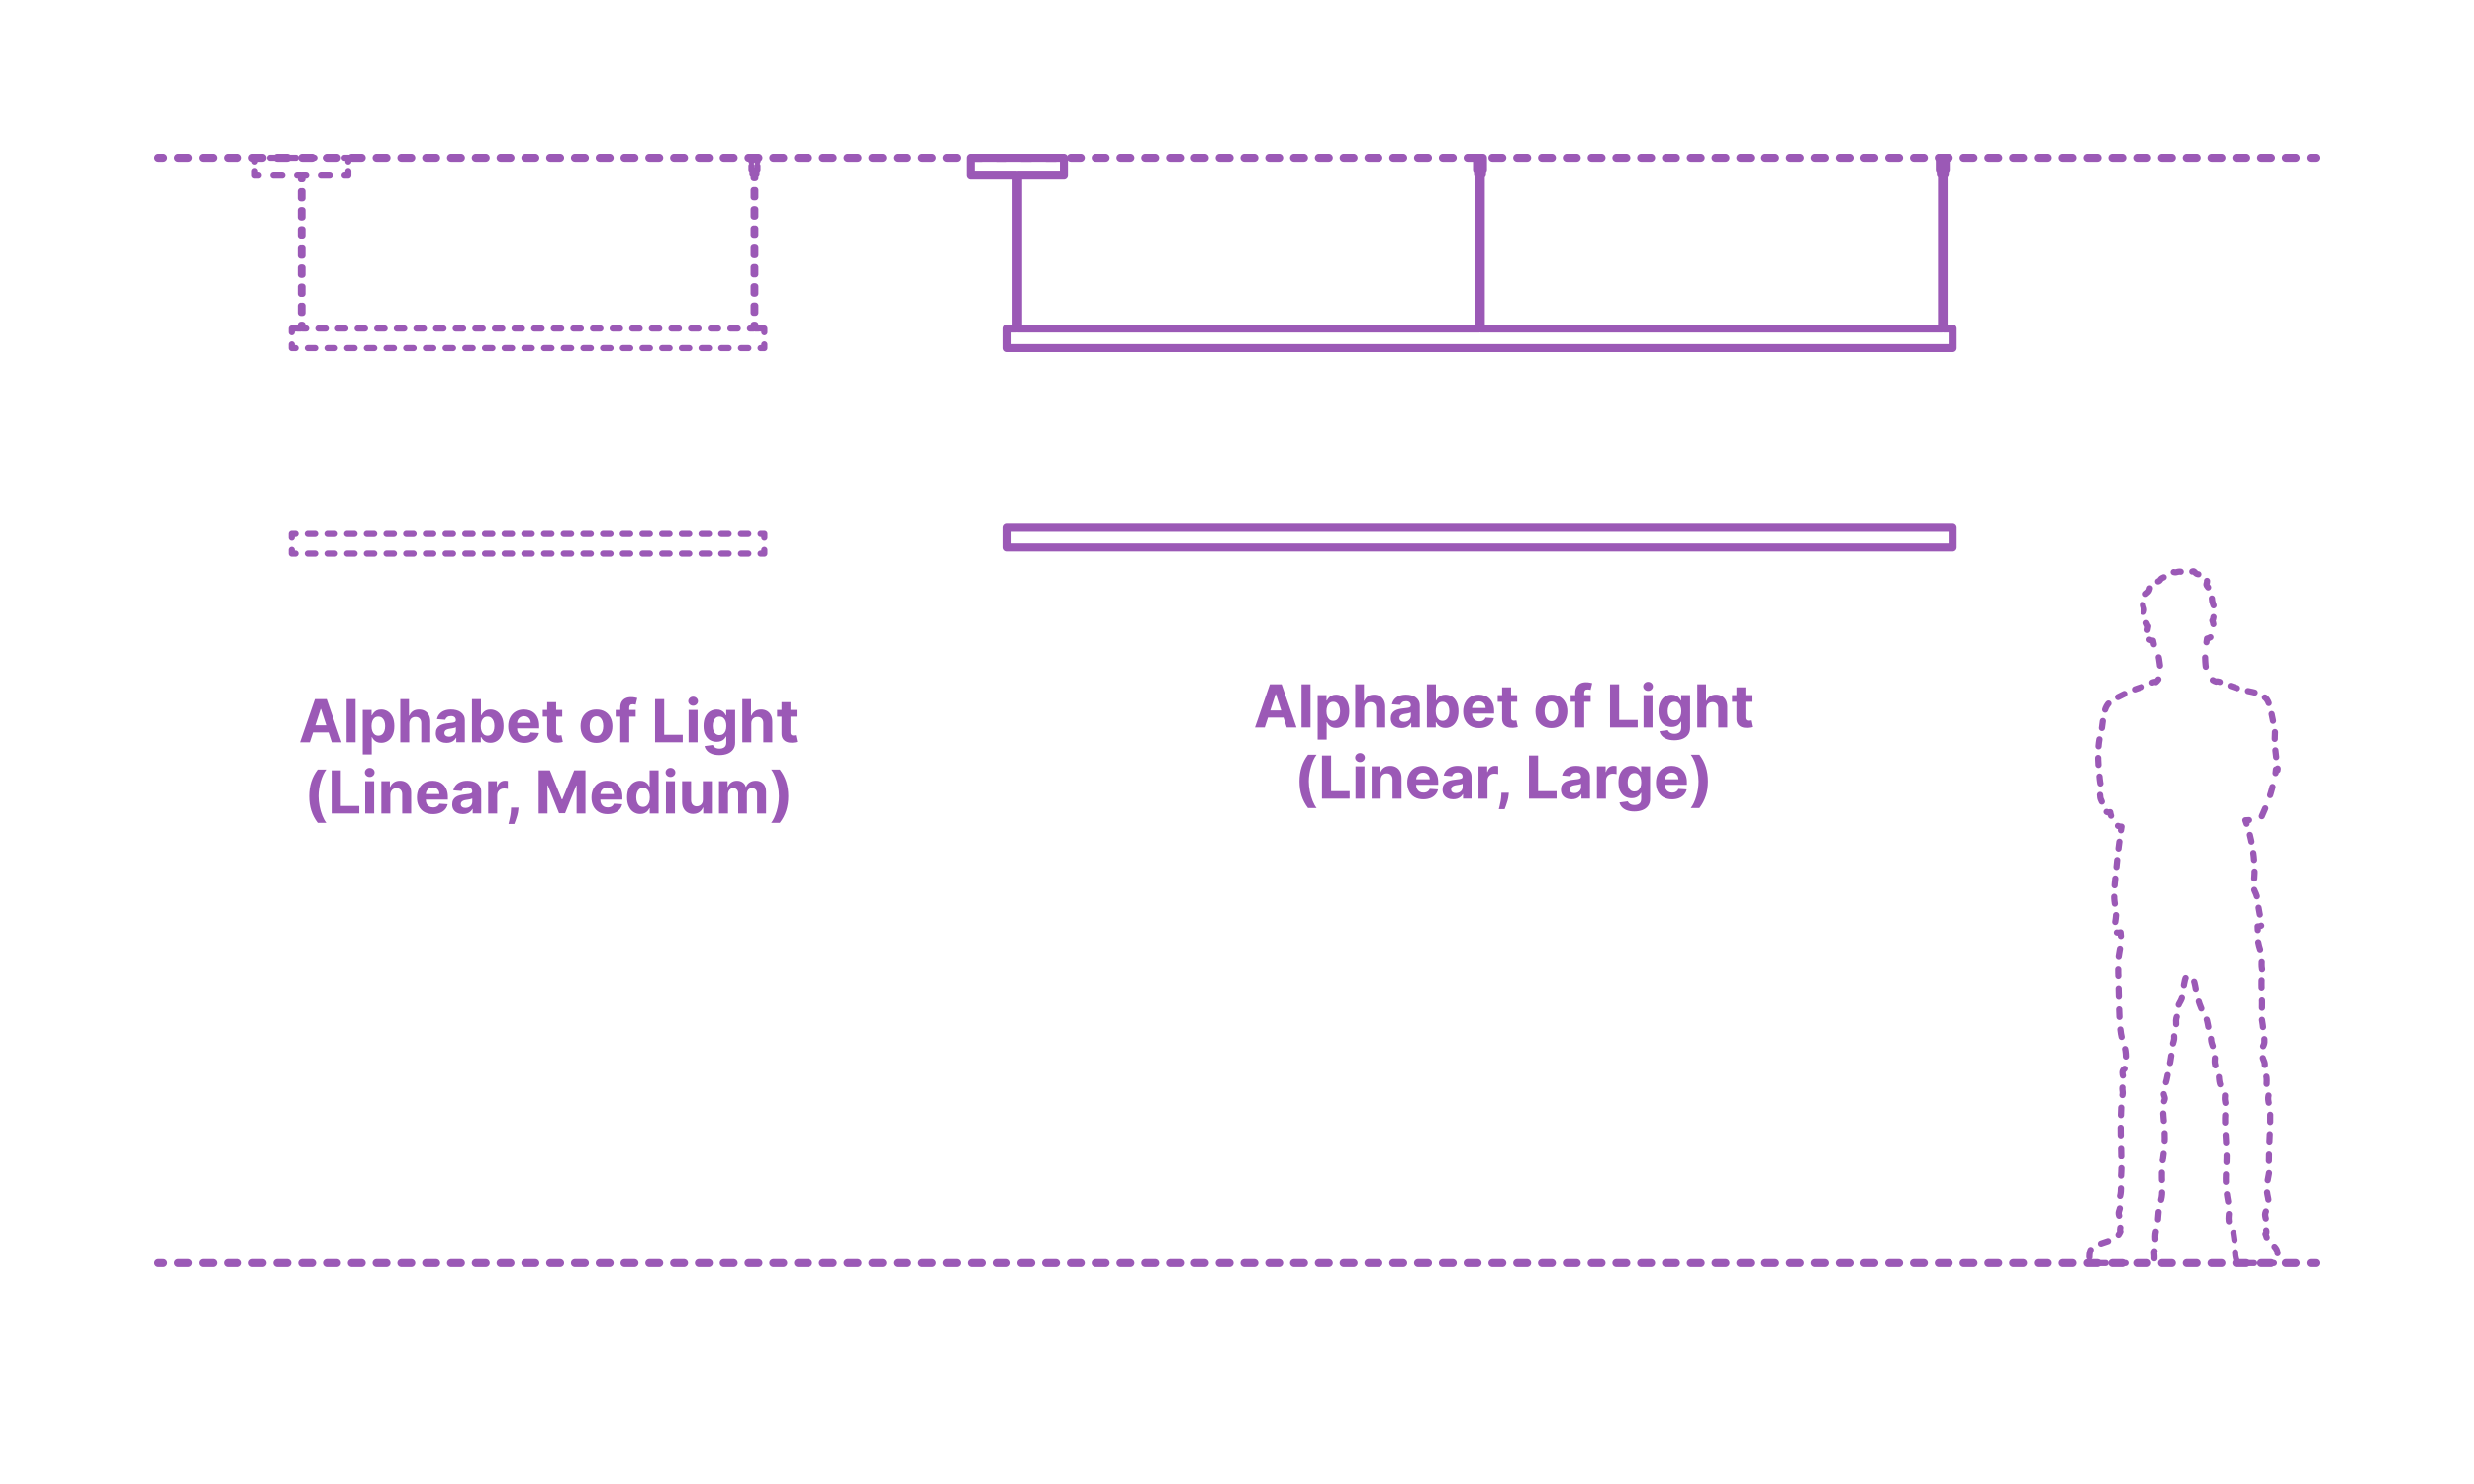 <?xml version="1.0" encoding="UTF-8"?>
<svg xmlns="http://www.w3.org/2000/svg" width="1000" height="600" version="1.1" viewBox="0 0 1000 600">
  <!-- Generator: Adobe Illustrator 29.8.2, SVG Export Plug-In . SVG Version: 2.1.1 Build 3)  -->
  <g id="FILL-BACKGROUND">
    <rect x="0" width="1000" height="600" fill="#fff"/>
  </g>
  <g id="N-TEXT">
    <g id="MTEXT">
      <g>
        <path d="M511.211,294.124h-3.955l6.026-17.455h4.755l6.018,17.455h-3.955l-4.372-13.466h-.136l-4.381,13.466ZM510.964,287.263h9.341v2.881h-9.341v-2.881Z" fill="#9b59b6"/>
        <path d="M529.714,276.669v17.455h-3.631v-17.455h3.631Z" fill="#9b59b6"/>
        <path d="M532.611,299.033v-18h3.579v2.199h.162c.159-.352.391-.711.694-1.078.305-.366.702-.673,1.193-.92s1.104-.371,1.837-.371c.954,0,1.835.249,2.642.746.808.497,1.452,1.244,1.936,2.242.482.997.724,2.246.724,3.746,0,1.46-.234,2.692-.703,3.694-.469,1.003-1.104,1.762-1.909,2.276-.804.514-1.703.771-2.697.771-.704,0-1.303-.116-1.794-.349s-.894-.527-1.206-.882c-.312-.355-.551-.714-.716-1.078h-.11v7.006h-3.631ZM536.165,287.578c0,.778.108,1.458.324,2.037.216.579.528,1.03.938,1.351.409.321.906.481,1.491.481.591,0,1.091-.163,1.5-.49s.721-.781.934-1.364.319-1.254.319-2.016c0-.756-.105-1.42-.315-1.994-.21-.574-.52-1.023-.929-1.347-.409-.324-.912-.486-1.509-.486-.591,0-1.09.156-1.496.469s-.717.756-.933,1.33-.324,1.25-.324,2.028Z" fill="#9b59b6"/>
        <path d="M551.421,286.555v7.568h-3.631v-17.455h3.528v6.673h.153c.296-.772.772-1.379,1.432-1.82.659-.44,1.486-.66,2.48-.66.909,0,1.703.197,2.382.592s1.207.96,1.585,1.696.564,1.615.559,2.638v8.335h-3.631v-7.688c.006-.807-.197-1.435-.609-1.883-.412-.449-.987-.673-1.726-.673-.494,0-.931.105-1.309.315-.378.21-.673.516-.886.917-.213.4-.323.882-.328,1.444Z" fill="#9b59b6"/>
        <path d="M566.505,294.371c-.835,0-1.579-.146-2.232-.439s-1.169-.727-1.547-1.304-.566-1.297-.566-2.161c0-.727.133-1.338.4-1.833.267-.494.631-.892,1.091-1.193s.984-.529,1.572-.682,1.206-.261,1.854-.324c.762-.08,1.375-.155,1.841-.226.466-.071.804-.177,1.015-.319.21-.142.315-.352.315-.631v-.051c0-.54-.169-.958-.508-1.253-.338-.295-.816-.443-1.436-.443-.653,0-1.174.144-1.56.431-.387.287-.643.646-.768,1.078l-3.357-.273c.17-.795.506-1.484,1.006-2.067.5-.582,1.146-1.031,1.938-1.347.793-.315,1.712-.473,2.757-.473.728,0,1.425.085,2.093.255.667.17,1.262.435,1.781.793s.931.817,1.231,1.376.452,1.229.452,2.007v8.83h-3.443v-1.815h-.103c-.21.409-.491.769-.844,1.078-.353.31-.775.551-1.27.725-.495.173-1.065.26-1.714.26ZM567.545,291.865c.534,0,1.006-.107,1.415-.32s.729-.501.963-.865c.233-.363.35-.775.35-1.236v-1.389c-.114.074-.269.141-.465.201-.195.06-.416.113-.66.162s-.489.091-.733.128-.466.07-.664.098c-.427.062-.799.162-1.117.298-.318.136-.565.319-.741.549-.176.23-.264.516-.264.857,0,.494.18.871.541,1.129.36.259.819.388,1.376.388Z" fill="#9b59b6"/>
        <path d="M576.767,294.124v-17.455h3.631v6.562h.11c.159-.352.391-.711.694-1.078.304-.366.702-.673,1.193-.92s1.104-.371,1.837-.371c.954,0,1.835.249,2.642.746s1.452,1.244,1.935,2.242c.483.997.725,2.246.725,3.746,0,1.46-.234,2.692-.703,3.694-.469,1.003-1.105,1.762-1.909,2.276s-1.703.771-2.697.771c-.704,0-1.303-.116-1.794-.349s-.894-.527-1.206-.882c-.312-.355-.551-.714-.716-1.078h-.162v2.097h-3.579ZM580.32,287.578c0,.778.107,1.458.324,2.037.216.579.528,1.03.938,1.351.409.321.906.481,1.491.481.591,0,1.091-.163,1.5-.49s.72-.781.934-1.364c.213-.583.319-1.254.319-2.016,0-.756-.105-1.42-.315-1.994-.21-.574-.52-1.023-.929-1.347-.409-.324-.912-.486-1.509-.486-.591,0-1.09.156-1.496.469s-.717.756-.933,1.33c-.217.574-.324,1.25-.324,2.028Z" fill="#9b59b6"/>
        <path d="M597.911,294.379c-1.347,0-2.504-.274-3.473-.823s-1.715-1.327-2.237-2.335c-.523-1.009-.784-2.203-.784-3.584,0-1.347.261-2.528.784-3.545.522-1.017,1.26-1.81,2.211-2.378.952-.568,2.07-.852,3.354-.852.863,0,1.669.138,2.416.413.747.276,1.4.689,1.96,1.24s.996,1.243,1.309,2.075c.312.833.469,1.806.469,2.919v.997h-11.055v-2.25h7.637c0-.522-.113-.985-.341-1.389-.228-.403-.541-.72-.941-.95-.401-.23-.865-.345-1.394-.345-.552,0-1.039.126-1.462.379-.424.253-.754.591-.993,1.014-.238.423-.36.894-.366,1.411v2.139c0,.647.121,1.208.362,1.679.241.472.584.835,1.027,1.091.442.255.968.383,1.576.383.403,0,.772-.057,1.108-.17.335-.114.622-.284.86-.511.238-.228.421-.506.546-.835l3.357.222c-.17.807-.519,1.51-1.044,2.109s-1.201,1.065-2.028,1.398c-.827.332-1.78.499-2.859.499Z" fill="#9b59b6"/>
        <path d="M613.252,281.033v2.727h-7.884v-2.727h7.884ZM607.158,277.896h3.631v12.204c0,.335.051.596.153.78s.246.314.431.388.398.111.644.111c.17,0,.341-.016.511-.047.171-.031.302-.056.393-.073l.57,2.702c-.182.057-.438.124-.767.201-.33.077-.73.124-1.202.141-.875.034-1.641-.083-2.297-.35s-1.166-.682-1.529-1.244c-.364-.562-.543-1.273-.537-2.131v-12.682Z" fill="#9b59b6"/>
        <path d="M627.093,294.379c-1.324,0-2.467-.283-3.431-.848-.963-.565-1.706-1.355-2.229-2.369-.522-1.015-.784-2.192-.784-3.533,0-1.353.262-2.536.784-3.55s1.266-1.804,2.229-2.37c.964-.565,2.106-.848,3.431-.848s2.468.283,3.431.848c.963.565,1.706,1.355,2.229,2.37s.784,2.197.784,3.55c0,1.341-.262,2.518-.784,3.533-.522,1.014-1.266,1.804-2.229,2.369s-2.106.848-3.431.848ZM627.11,291.567c.602,0,1.104-.172,1.508-.516s.709-.814.916-1.411c.208-.597.312-1.275.312-2.037s-.104-1.44-.312-2.037c-.207-.597-.513-1.068-.916-1.415-.403-.346-.906-.52-1.508-.52-.608,0-1.118.174-1.53.52-.412.347-.722.818-.929,1.415-.208.596-.312,1.275-.312,2.037s.104,1.44.312,2.037c.207.597.517,1.067.929,1.411s.922.516,1.53.516Z" fill="#9b59b6"/>
        <path d="M642.945,281.033v2.727h-8.08v-2.727h8.08ZM636.715,294.124v-14.037c0-.949.186-1.735.559-2.361.372-.625.882-1.093,1.529-1.406.647-.312,1.384-.469,2.208-.469.557,0,1.066.043,1.529.128.463.085.809.162,1.035.23l-.647,2.727c-.142-.045-.316-.088-.524-.128-.207-.04-.419-.06-.635-.06-.534,0-.906.124-1.116.371s-.315.592-.315,1.036v13.969h-3.622Z" fill="#9b59b6"/>
        <path d="M650.794,294.124v-17.455h3.69v14.412h7.483v3.042h-11.174Z" fill="#9b59b6"/>
        <path d="M666.178,279.345c-.54,0-1.003-.179-1.39-.537s-.579-.79-.579-1.295.192-.939.579-1.3.847-.541,1.381-.541c.546,0,1.01.179,1.394.537.384.358.575.79.575,1.295s-.191.939-.575,1.299c-.384.361-.846.542-1.385.542ZM664.345,294.124v-13.091h3.631v13.091h-3.631Z" fill="#9b59b6"/>
        <path d="M676.771,299.305c-1.176,0-2.184-.161-3.021-.481s-1.504-.757-1.998-1.308c-.494-.551-.815-1.17-.963-1.858l3.357-.452c.103.261.265.505.486.733.222.227.516.41.882.55.366.139.813.208,1.342.208.79,0,1.442-.191,1.956-.575.515-.383.771-1.024.771-1.922v-2.395h-.153c-.159.364-.397.708-.716,1.031-.318.324-.728.588-1.228.793s-1.097.307-1.789.307c-.983,0-1.877-.229-2.681-.686-.805-.458-1.443-1.159-1.918-2.105-.475-.946-.712-2.144-.712-3.592,0-1.483.242-2.722.725-3.716.483-.994,1.127-1.738,1.931-2.233.804-.494,1.686-.741,2.646-.741.732,0,1.347.124,1.841.371s.894.554,1.197.92c.304.367.538.726.703,1.078h.137v-2.199h3.604v13.219c0,1.113-.272,2.045-.817,2.795-.546.75-1.3,1.314-2.264,1.692-.963.377-2.069.566-3.319.566ZM676.848,291.209c.585,0,1.081-.146,1.487-.439.406-.293.719-.713.938-1.262.219-.548.328-1.206.328-1.973s-.108-1.433-.324-1.999-.528-1.004-.938-1.317-.906-.469-1.491-.469c-.597,0-1.1.161-1.509.481-.409.321-.719.766-.929,1.334-.211.568-.315,1.224-.315,1.969,0,.755.106,1.408.319,1.956.213.549.522.972.929,1.27s.908.448,1.505.448Z" fill="#9b59b6"/>
        <path d="M689.7,286.555v7.568h-3.631v-17.455h3.528v6.673h.153c.296-.772.772-1.379,1.432-1.82.659-.44,1.486-.66,2.48-.66.909,0,1.703.197,2.382.592s1.207.96,1.585,1.696.564,1.615.559,2.638v8.335h-3.631v-7.688c.006-.807-.197-1.435-.609-1.883-.412-.449-.987-.673-1.726-.673-.494,0-.931.105-1.309.315-.378.21-.673.516-.886.917-.213.4-.323.882-.328,1.444Z" fill="#9b59b6"/>
        <path d="M708.015,281.033v2.727h-7.884v-2.727h7.884ZM701.921,277.896h3.631v12.204c0,.335.051.596.153.78s.246.314.431.388.398.111.644.111c.17,0,.341-.016.511-.047.171-.031.302-.056.393-.073l.57,2.702c-.182.057-.438.124-.767.201-.33.077-.73.124-1.202.141-.875.034-1.641-.083-2.297-.35s-1.166-.682-1.529-1.244c-.364-.562-.543-1.273-.537-2.131v-12.682Z" fill="#9b59b6"/>
        <path d="M525.265,315.926c0-2.114.282-4.06.848-5.838.565-1.778,1.431-3.426,2.596-4.943h3.469c-.443.562-.855,1.249-1.236,2.058s-.713,1.698-.997,2.664-.506,1.964-.665,2.996-.238,2.053-.238,3.064c0,1.347.138,2.706.413,4.078s.65,2.646,1.125,3.822,1.007,2.139,1.599,2.889h-3.469c-1.165-1.517-2.03-3.165-2.596-4.943s-.848-3.728-.848-5.847Z" fill="#9b59b6"/>
        <path d="M534.35,322.923v-17.455h3.69v14.412h7.482v3.042h-11.173Z" fill="#9b59b6"/>
        <path d="M549.732,308.145c-.54,0-1.003-.179-1.389-.537-.387-.358-.58-.79-.58-1.295s.193-.939.58-1.3c.386-.361.847-.541,1.381-.541.545,0,1.01.179,1.393.537.384.358.576.79.576,1.295s-.192.939-.576,1.299c-.383.361-.845.542-1.385.542ZM547.9,322.923v-13.091h3.631v13.091h-3.631Z" fill="#9b59b6"/>
        <path d="M558.06,315.355v7.568h-3.631v-13.091h3.46v2.31h.153c.29-.761.775-1.365,1.458-1.811.682-.446,1.508-.669,2.479-.669.909,0,1.702.199,2.378.597.676.397,1.202.964,1.577,1.7s.562,1.612.562,2.629v8.335h-3.631v-7.688c.006-.801-.199-1.428-.613-1.879-.415-.452-.986-.677-1.714-.677-.488,0-.919.105-1.291.315-.372.21-.662.516-.869.917-.207.4-.314.882-.319,1.444Z" fill="#9b59b6"/>
        <path d="M575.317,323.179c-1.347,0-2.504-.274-3.473-.823s-1.715-1.327-2.237-2.335c-.523-1.009-.784-2.203-.784-3.584,0-1.347.261-2.528.784-3.545.522-1.017,1.26-1.81,2.211-2.378.952-.568,2.07-.852,3.354-.852.863,0,1.669.138,2.416.413.747.276,1.4.689,1.96,1.24s.996,1.243,1.309,2.075c.312.833.469,1.806.469,2.919v.997h-11.055v-2.25h7.637c0-.522-.113-.985-.341-1.389-.228-.403-.541-.72-.941-.95-.401-.23-.865-.345-1.394-.345-.552,0-1.039.126-1.462.379-.424.253-.754.591-.993,1.014-.238.423-.36.894-.366,1.411v2.139c0,.647.121,1.208.362,1.679.241.472.584.835,1.027,1.091.442.255.968.383,1.576.383.403,0,.772-.057,1.108-.17.335-.114.622-.284.86-.511.238-.228.421-.506.546-.835l3.357.222c-.17.807-.519,1.51-1.044,2.109s-1.201,1.065-2.028,1.398c-.827.332-1.78.499-2.859.499Z" fill="#9b59b6"/>
        <path d="M587.428,323.17c-.835,0-1.579-.146-2.232-.439s-1.169-.727-1.547-1.304-.566-1.297-.566-2.161c0-.727.133-1.338.4-1.833.267-.494.631-.892,1.091-1.193s.984-.529,1.572-.682,1.206-.261,1.854-.324c.762-.08,1.375-.155,1.841-.226.466-.071.804-.177,1.015-.319.21-.142.315-.352.315-.631v-.051c0-.54-.169-.958-.508-1.253-.338-.295-.816-.443-1.436-.443-.653,0-1.174.144-1.56.431-.387.287-.643.646-.768,1.078l-3.357-.273c.17-.795.506-1.484,1.006-2.067.5-.582,1.146-1.031,1.938-1.347.793-.315,1.712-.473,2.757-.473.728,0,1.425.085,2.093.255.667.17,1.262.435,1.781.793s.931.817,1.231,1.376.452,1.229.452,2.007v8.83h-3.443v-1.815h-.103c-.21.409-.491.769-.844,1.078-.353.31-.775.551-1.27.725-.495.173-1.065.26-1.714.26ZM588.468,320.665c.534,0,1.006-.107,1.415-.32s.729-.501.963-.865c.233-.363.35-.775.35-1.236v-1.389c-.114.074-.269.141-.465.201-.195.06-.416.113-.66.162s-.489.091-.733.128-.466.07-.664.098c-.427.062-.799.162-1.117.298-.318.136-.565.319-.741.549-.176.23-.264.516-.264.857,0,.494.18.871.541,1.129.36.259.819.388,1.376.388Z" fill="#9b59b6"/>
        <path d="M597.621,322.923v-13.091h3.52v2.284h.137c.238-.812.639-1.428,1.201-1.845.562-.418,1.211-.626,1.943-.626.182,0,.378.011.588.034.211.022.396.054.555.094v3.221c-.171-.051-.406-.096-.708-.136-.301-.04-.576-.06-.826-.06-.534,0-1.01.115-1.428.345s-.747.55-.988.959c-.242.409-.362.88-.362,1.415v7.406h-3.631Z" fill="#9b59b6"/>
        <path d="M609.877,320.537l-.094.938c-.074.75-.215,1.499-.422,2.246-.208.747-.424,1.425-.648,2.033s-.404,1.085-.541,1.432h-2.353c.086-.335.202-.802.35-1.402s.287-1.271.418-2.016c.131-.745.213-1.503.247-2.275l.043-.955h3Z" fill="#9b59b6"/>
        <path d="M618.016,322.923v-17.455h3.69v14.412h7.482v3.042h-11.173Z" fill="#9b59b6"/>
        <path d="M635.299,323.17c-.835,0-1.579-.146-2.232-.439s-1.169-.727-1.547-1.304-.566-1.297-.566-2.161c0-.727.133-1.338.4-1.833.267-.494.631-.892,1.091-1.193s.984-.529,1.572-.682,1.206-.261,1.854-.324c.762-.08,1.375-.155,1.841-.226.466-.071.804-.177,1.015-.319.21-.142.315-.352.315-.631v-.051c0-.54-.169-.958-.508-1.253-.338-.295-.816-.443-1.436-.443-.653,0-1.174.144-1.56.431-.387.287-.643.646-.768,1.078l-3.357-.273c.17-.795.506-1.484,1.006-2.067.5-.582,1.146-1.031,1.938-1.347.793-.315,1.712-.473,2.757-.473.728,0,1.425.085,2.093.255.667.17,1.262.435,1.781.793s.931.817,1.231,1.376.452,1.229.452,2.007v8.83h-3.443v-1.815h-.103c-.21.409-.491.769-.844,1.078-.353.31-.775.551-1.27.725-.495.173-1.065.26-1.714.26ZM636.339,320.665c.534,0,1.006-.107,1.415-.32s.729-.501.963-.865c.233-.363.35-.775.35-1.236v-1.389c-.114.074-.269.141-.465.201-.195.06-.416.113-.66.162s-.489.091-.733.128-.466.07-.664.098c-.427.062-.799.162-1.117.298-.318.136-.565.319-.741.549-.176.23-.264.516-.264.857,0,.494.18.871.541,1.129.36.259.819.388,1.376.388Z" fill="#9b59b6"/>
        <path d="M645.492,322.923v-13.091h3.52v2.284h.137c.238-.812.639-1.428,1.201-1.845.562-.418,1.211-.626,1.943-.626.182,0,.378.011.588.034.211.022.396.054.555.094v3.221c-.171-.051-.406-.096-.708-.136-.301-.04-.576-.06-.826-.06-.534,0-1.01.115-1.428.345s-.747.55-.988.959c-.242.409-.362.88-.362,1.415v7.406h-3.631Z" fill="#9b59b6"/>
        <path d="M660.586,328.105c-1.176,0-2.184-.161-3.021-.481s-1.504-.757-1.998-1.308c-.494-.551-.815-1.17-.963-1.858l3.357-.452c.103.261.265.505.486.733.222.227.516.41.882.55.366.139.813.208,1.342.208.79,0,1.442-.191,1.956-.575.515-.383.771-1.024.771-1.922v-2.395h-.153c-.159.364-.397.708-.716,1.031-.318.324-.728.588-1.228.793s-1.097.307-1.789.307c-.983,0-1.877-.229-2.681-.686-.805-.458-1.443-1.159-1.918-2.105-.475-.946-.712-2.144-.712-3.592,0-1.483.242-2.722.725-3.716.483-.994,1.127-1.738,1.931-2.233.804-.494,1.686-.741,2.646-.741.732,0,1.347.124,1.841.371s.894.554,1.197.92c.304.367.538.726.703,1.078h.137v-2.199h3.604v13.219c0,1.113-.272,2.045-.817,2.795-.546.75-1.3,1.314-2.264,1.692-.963.377-2.069.566-3.319.566ZM660.663,320.009c.585,0,1.081-.146,1.487-.439.406-.293.719-.713.938-1.262.219-.548.328-1.206.328-1.973s-.108-1.433-.324-1.999-.528-1.004-.938-1.317-.906-.469-1.491-.469c-.597,0-1.1.161-1.509.481-.409.321-.719.766-.929,1.334-.211.568-.315,1.224-.315,1.969,0,.755.106,1.408.319,1.956.213.549.522.972.929,1.27s.908.448,1.505.448Z" fill="#9b59b6"/>
        <path d="M675.85,323.179c-1.346,0-2.504-.274-3.473-.823s-1.715-1.327-2.237-2.335c-.522-1.009-.784-2.203-.784-3.584,0-1.347.262-2.528.784-3.545s1.26-1.81,2.212-2.378c.951-.568,2.069-.852,3.354-.852.863,0,1.669.138,2.416.413.747.276,1.4.689,1.961,1.24.56.551.995,1.243,1.308,2.075.312.833.469,1.806.469,2.919v.997h-11.054v-2.25h7.637c0-.522-.114-.985-.342-1.389-.227-.403-.541-.72-.941-.95s-.865-.345-1.394-.345c-.551,0-1.038.126-1.462.379-.423.253-.754.591-.992,1.014-.239.423-.361.894-.367,1.411v2.139c0,.647.121,1.208.362,1.679.242.472.584.835,1.027,1.091.443.255.969.383,1.577.383.403,0,.772-.057,1.107-.17s.622-.284.861-.511c.238-.228.42-.506.545-.835l3.358.222c-.171.807-.519,1.51-1.044,2.109-.526.6-1.202,1.065-2.029,1.398-.826.332-1.779.499-2.859.499Z" fill="#9b59b6"/>
        <path d="M690.348,315.926c0,2.119-.283,4.068-.849,5.847s-1.431,3.426-2.595,4.943h-3.469c.443-.562.854-1.25,1.235-2.062s.713-1.7.997-2.663c.284-.963.506-1.962.665-2.996.159-1.034.238-2.057.238-3.068,0-1.347-.138-2.706-.413-4.078s-.65-2.645-1.125-3.818-1.007-2.135-1.598-2.885h3.469c1.164,1.517,2.029,3.165,2.595,4.943.565,1.779.849,3.725.849,5.838Z" fill="#9b59b6"/>
      </g>
    </g>
    <g id="MTEXT1" data-name="MTEXT">
      <g>
        <path d="M125.211,300.124h-3.955l6.026-17.455h4.755l6.018,17.455h-3.955l-4.372-13.466h-.136l-4.381,13.466ZM124.964,293.263h9.341v2.881h-9.341v-2.881Z" fill="#9b59b6"/>
        <path d="M143.714,282.669v17.455h-3.631v-17.455h3.631Z" fill="#9b59b6"/>
        <path d="M146.611,305.033v-18h3.579v2.199h.162c.159-.352.391-.711.694-1.078.305-.366.702-.673,1.193-.92s1.104-.371,1.837-.371c.954,0,1.835.249,2.642.746.808.497,1.452,1.244,1.936,2.242.482.997.724,2.246.724,3.746,0,1.46-.234,2.692-.703,3.694-.469,1.003-1.104,1.762-1.909,2.276-.804.514-1.703.771-2.697.771-.704,0-1.303-.116-1.794-.349s-.894-.527-1.206-.882c-.312-.355-.551-.714-.716-1.078h-.11v7.006h-3.631ZM150.165,293.578c0,.778.108,1.458.324,2.037.216.579.528,1.03.938,1.351.409.321.906.481,1.491.481.591,0,1.091-.163,1.5-.49s.721-.781.934-1.364.319-1.254.319-2.016c0-.756-.105-1.42-.315-1.994-.21-.574-.52-1.023-.929-1.347-.409-.324-.912-.486-1.509-.486-.591,0-1.09.156-1.496.469s-.717.756-.933,1.33-.324,1.25-.324,2.028Z" fill="#9b59b6"/>
        <path d="M165.421,292.555v7.568h-3.631v-17.455h3.528v6.673h.153c.296-.772.772-1.379,1.432-1.82.659-.44,1.486-.66,2.48-.66.909,0,1.703.197,2.382.592s1.207.96,1.585,1.696.564,1.615.559,2.638v8.335h-3.631v-7.688c.006-.807-.197-1.435-.609-1.883-.412-.449-.987-.673-1.726-.673-.494,0-.931.105-1.309.315-.378.21-.673.516-.886.917-.213.4-.323.882-.328,1.444Z" fill="#9b59b6"/>
        <path d="M180.505,300.371c-.835,0-1.579-.146-2.232-.439s-1.169-.727-1.547-1.304-.566-1.297-.566-2.161c0-.727.133-1.338.4-1.833.267-.494.631-.892,1.091-1.193s.984-.529,1.572-.682,1.206-.261,1.854-.324c.762-.08,1.375-.155,1.841-.226.466-.071.804-.177,1.015-.319.21-.142.315-.352.315-.631v-.051c0-.54-.169-.958-.508-1.253-.338-.295-.816-.443-1.436-.443-.653,0-1.174.144-1.56.431-.387.287-.643.646-.768,1.078l-3.357-.273c.17-.795.506-1.484,1.006-2.067.5-.582,1.146-1.031,1.938-1.347.793-.315,1.712-.473,2.757-.473.728,0,1.425.085,2.093.255.667.17,1.262.435,1.781.793s.931.817,1.231,1.376.452,1.229.452,2.007v8.83h-3.443v-1.815h-.103c-.21.409-.491.769-.844,1.078-.353.31-.775.551-1.27.725-.495.173-1.065.26-1.714.26ZM181.545,297.865c.534,0,1.006-.107,1.415-.32s.729-.501.963-.865c.233-.363.35-.775.35-1.236v-1.389c-.114.074-.269.141-.465.201-.195.06-.416.113-.66.162s-.489.091-.733.128-.466.07-.664.098c-.427.062-.799.162-1.117.298-.318.136-.565.319-.741.549-.176.23-.264.516-.264.857,0,.494.18.871.541,1.129.36.259.819.388,1.376.388Z" fill="#9b59b6"/>
        <path d="M190.767,300.124v-17.455h3.631v6.562h.11c.159-.352.391-.711.694-1.078.304-.366.702-.673,1.193-.92s1.104-.371,1.837-.371c.954,0,1.835.249,2.642.746s1.452,1.244,1.935,2.242c.483.997.725,2.246.725,3.746,0,1.46-.234,2.692-.703,3.694-.469,1.003-1.105,1.762-1.909,2.276s-1.703.771-2.697.771c-.704,0-1.303-.116-1.794-.349s-.894-.527-1.206-.882c-.312-.355-.551-.714-.716-1.078h-.162v2.097h-3.579ZM194.32,293.578c0,.778.107,1.458.324,2.037.216.579.528,1.03.938,1.351.409.321.906.481,1.491.481.591,0,1.091-.163,1.5-.49s.72-.781.934-1.364c.213-.583.319-1.254.319-2.016,0-.756-.105-1.42-.315-1.994-.21-.574-.52-1.023-.929-1.347-.409-.324-.912-.486-1.509-.486-.591,0-1.09.156-1.496.469s-.717.756-.933,1.33c-.217.574-.324,1.25-.324,2.028Z" fill="#9b59b6"/>
        <path d="M211.911,300.379c-1.347,0-2.504-.274-3.473-.823s-1.715-1.327-2.237-2.335c-.523-1.009-.784-2.203-.784-3.584,0-1.347.261-2.528.784-3.545.522-1.017,1.26-1.81,2.211-2.378.952-.568,2.07-.852,3.354-.852.863,0,1.669.138,2.416.413.747.276,1.4.689,1.96,1.24s.996,1.243,1.309,2.075c.312.833.469,1.806.469,2.919v.997h-11.055v-2.25h7.637c0-.522-.113-.985-.341-1.389-.228-.403-.541-.72-.941-.95-.401-.23-.865-.345-1.394-.345-.552,0-1.039.126-1.462.379-.424.253-.754.591-.993,1.014-.238.423-.36.894-.366,1.411v2.139c0,.647.121,1.208.362,1.679.241.472.584.835,1.027,1.091.442.255.968.383,1.576.383.403,0,.772-.057,1.108-.17.335-.114.622-.284.86-.511.238-.228.421-.506.546-.835l3.357.222c-.17.807-.519,1.51-1.044,2.109s-1.201,1.065-2.028,1.398c-.827.332-1.78.499-2.859.499Z" fill="#9b59b6"/>
        <path d="M227.252,287.033v2.727h-7.884v-2.727h7.884ZM221.158,283.896h3.631v12.204c0,.335.051.596.153.78s.246.314.431.388.398.111.644.111c.17,0,.341-.016.511-.047.171-.031.302-.056.393-.073l.57,2.702c-.182.057-.438.124-.767.201-.33.077-.73.124-1.202.141-.875.034-1.641-.083-2.297-.35s-1.166-.682-1.529-1.244c-.364-.562-.543-1.273-.537-2.131v-12.682Z" fill="#9b59b6"/>
        <path d="M241.093,300.379c-1.324,0-2.467-.283-3.431-.848-.963-.565-1.706-1.355-2.229-2.369-.522-1.015-.784-2.192-.784-3.533,0-1.353.262-2.536.784-3.55s1.266-1.804,2.229-2.37c.964-.565,2.106-.848,3.431-.848s2.468.283,3.431.848c.963.565,1.706,1.355,2.229,2.37s.784,2.197.784,3.55c0,1.341-.262,2.518-.784,3.533-.522,1.014-1.266,1.804-2.229,2.369s-2.106.848-3.431.848ZM241.11,297.567c.602,0,1.104-.172,1.508-.516s.709-.814.916-1.411c.208-.597.312-1.275.312-2.037s-.104-1.44-.312-2.037c-.207-.597-.513-1.068-.916-1.415-.403-.346-.906-.52-1.508-.52-.608,0-1.118.174-1.53.52-.412.347-.722.818-.929,1.415-.208.596-.312,1.275-.312,2.037s.104,1.44.312,2.037c.207.597.517,1.067.929,1.411s.922.516,1.53.516Z" fill="#9b59b6"/>
        <path d="M256.945,287.033v2.727h-8.08v-2.727h8.08ZM250.715,300.124v-14.037c0-.949.186-1.735.559-2.361.372-.625.882-1.093,1.529-1.406.647-.312,1.384-.469,2.208-.469.557,0,1.066.043,1.529.128.463.085.809.162,1.035.23l-.647,2.727c-.142-.045-.316-.088-.524-.128-.207-.04-.419-.06-.635-.06-.534,0-.906.124-1.116.371s-.315.592-.315,1.036v13.969h-3.622Z" fill="#9b59b6"/>
        <path d="M264.794,300.124v-17.455h3.69v14.412h7.483v3.042h-11.174Z" fill="#9b59b6"/>
        <path d="M280.178,285.345c-.54,0-1.003-.179-1.39-.537s-.579-.79-.579-1.295.192-.939.579-1.3.847-.541,1.381-.541c.546,0,1.01.179,1.394.537.384.358.575.79.575,1.295s-.191.939-.575,1.299c-.384.361-.846.542-1.385.542ZM278.345,300.124v-13.091h3.631v13.091h-3.631Z" fill="#9b59b6"/>
        <path d="M290.771,305.305c-1.176,0-2.184-.161-3.021-.481s-1.504-.757-1.998-1.308c-.494-.551-.815-1.17-.963-1.858l3.357-.452c.103.261.265.505.486.733.222.227.516.41.882.55.366.139.813.208,1.342.208.79,0,1.442-.191,1.956-.575.515-.383.771-1.024.771-1.922v-2.395h-.153c-.159.364-.397.708-.716,1.031-.318.324-.728.588-1.228.793s-1.097.307-1.789.307c-.983,0-1.877-.229-2.681-.686-.805-.458-1.443-1.159-1.918-2.105-.475-.946-.712-2.144-.712-3.592,0-1.483.242-2.722.725-3.716.483-.994,1.127-1.738,1.931-2.233.804-.494,1.686-.741,2.646-.741.732,0,1.347.124,1.841.371s.894.554,1.197.92c.304.367.538.726.703,1.078h.137v-2.199h3.604v13.219c0,1.113-.272,2.045-.817,2.795-.546.75-1.3,1.314-2.264,1.692-.963.377-2.069.566-3.319.566ZM290.848,297.209c.585,0,1.081-.146,1.487-.439.406-.293.719-.713.938-1.262.219-.548.328-1.206.328-1.973s-.108-1.433-.324-1.999-.528-1.004-.938-1.317-.906-.469-1.491-.469c-.597,0-1.1.161-1.509.481-.409.321-.719.766-.929,1.334-.211.568-.315,1.224-.315,1.969,0,.755.106,1.408.319,1.956.213.549.522.972.929,1.27s.908.448,1.505.448Z" fill="#9b59b6"/>
        <path d="M303.7,292.555v7.568h-3.631v-17.455h3.528v6.673h.153c.296-.772.772-1.379,1.432-1.82.659-.44,1.486-.66,2.48-.66.909,0,1.703.197,2.382.592s1.207.96,1.585,1.696.564,1.615.559,2.638v8.335h-3.631v-7.688c.006-.807-.197-1.435-.609-1.883-.412-.449-.987-.673-1.726-.673-.494,0-.931.105-1.309.315-.378.21-.673.516-.886.917-.213.4-.323.882-.328,1.444Z" fill="#9b59b6"/>
        <path d="M322.015,287.033v2.727h-7.884v-2.727h7.884ZM315.921,283.896h3.631v12.204c0,.335.051.596.153.78s.246.314.431.388.398.111.644.111c.17,0,.341-.016.511-.047.171-.031.302-.056.393-.073l.57,2.702c-.182.057-.438.124-.767.201-.33.077-.73.124-1.202.141-.875.034-1.641-.083-2.297-.35s-1.166-.682-1.529-1.244c-.364-.562-.543-1.273-.537-2.131v-12.682Z" fill="#9b59b6"/>
        <path d="M124.964,321.926c0-2.114.282-4.06.848-5.838.565-1.778,1.431-3.426,2.596-4.943h3.469c-.443.562-.855,1.249-1.236,2.058s-.713,1.698-.997,2.664-.506,1.964-.665,2.996-.238,2.053-.238,3.064c0,1.347.138,2.706.413,4.078s.65,2.646,1.125,3.822,1.007,2.139,1.599,2.889h-3.469c-1.165-1.517-2.03-3.165-2.596-4.943s-.848-3.728-.848-5.847Z" fill="#9b59b6"/>
        <path d="M134.049,328.923v-17.455h3.69v14.412h7.482v3.042h-11.173Z" fill="#9b59b6"/>
        <path d="M149.432,314.145c-.54,0-1.003-.179-1.389-.537-.387-.358-.58-.79-.58-1.295s.193-.939.58-1.3c.386-.361.847-.541,1.381-.541.545,0,1.01.179,1.393.537.384.358.576.79.576,1.295s-.192.939-.576,1.299c-.383.361-.845.542-1.385.542ZM147.6,328.923v-13.091h3.631v13.091h-3.631Z" fill="#9b59b6"/>
        <path d="M157.759,321.355v7.568h-3.631v-13.091h3.46v2.31h.153c.29-.761.775-1.365,1.458-1.811.682-.446,1.508-.669,2.479-.669.909,0,1.702.199,2.378.597.676.397,1.202.964,1.577,1.7s.562,1.612.562,2.629v8.335h-3.631v-7.688c.006-.801-.199-1.428-.613-1.879-.415-.452-.986-.677-1.714-.677-.488,0-.919.105-1.291.315-.372.21-.662.516-.869.917-.207.4-.314.882-.319,1.444Z" fill="#9b59b6"/>
        <path d="M175.017,329.179c-1.347,0-2.504-.274-3.473-.823s-1.715-1.327-2.237-2.335c-.523-1.009-.784-2.203-.784-3.584,0-1.347.261-2.528.784-3.545.522-1.017,1.26-1.81,2.211-2.378.952-.568,2.07-.852,3.354-.852.863,0,1.669.138,2.416.413.747.276,1.4.689,1.96,1.24s.996,1.243,1.309,2.075c.312.833.469,1.806.469,2.919v.997h-11.055v-2.25h7.637c0-.522-.113-.985-.341-1.389-.228-.403-.541-.72-.941-.95-.401-.23-.865-.345-1.394-.345-.552,0-1.039.126-1.462.379-.424.253-.754.591-.993,1.014-.238.423-.36.894-.366,1.411v2.139c0,.647.121,1.208.362,1.679.241.472.584.835,1.027,1.091.442.255.968.383,1.576.383.403,0,.772-.057,1.108-.17.335-.114.622-.284.86-.511.238-.228.421-.506.546-.835l3.357.222c-.17.807-.519,1.51-1.044,2.109s-1.201,1.065-2.028,1.398c-.827.332-1.78.499-2.859.499Z" fill="#9b59b6"/>
        <path d="M187.127,329.17c-.835,0-1.579-.146-2.232-.439s-1.169-.727-1.547-1.304-.566-1.297-.566-2.161c0-.727.133-1.338.4-1.833.267-.494.631-.892,1.091-1.193s.984-.529,1.572-.682,1.206-.261,1.854-.324c.762-.08,1.375-.155,1.841-.226.466-.071.804-.177,1.015-.319.21-.142.315-.352.315-.631v-.051c0-.54-.169-.958-.508-1.253-.338-.295-.816-.443-1.436-.443-.653,0-1.174.144-1.56.431-.387.287-.643.646-.768,1.078l-3.357-.273c.17-.795.506-1.484,1.006-2.067.5-.582,1.146-1.031,1.938-1.347.793-.315,1.712-.473,2.757-.473.728,0,1.425.085,2.093.255.667.17,1.262.435,1.781.793s.931.817,1.231,1.376.452,1.229.452,2.007v8.83h-3.443v-1.815h-.103c-.21.409-.491.769-.844,1.078-.353.31-.775.551-1.27.725-.495.173-1.065.26-1.714.26ZM188.167,326.665c.534,0,1.006-.107,1.415-.32s.729-.501.963-.865c.233-.363.35-.775.35-1.236v-1.389c-.114.074-.269.141-.465.201-.195.06-.416.113-.66.162s-.489.091-.733.128-.466.07-.664.098c-.427.062-.799.162-1.117.298-.318.136-.565.319-.741.549-.176.23-.264.516-.264.857,0,.494.18.871.541,1.129.36.259.819.388,1.376.388Z" fill="#9b59b6"/>
        <path d="M197.32,328.923v-13.091h3.52v2.284h.137c.238-.812.639-1.428,1.201-1.845.562-.418,1.211-.626,1.943-.626.182,0,.378.011.588.034.211.022.396.054.555.094v3.221c-.171-.051-.406-.096-.708-.136-.301-.04-.576-.06-.826-.06-.534,0-1.01.115-1.428.345s-.747.55-.988.959c-.242.409-.362.88-.362,1.415v7.406h-3.631Z" fill="#9b59b6"/>
        <path d="M209.576,326.537l-.094.938c-.074.75-.215,1.499-.422,2.246-.208.747-.424,1.425-.648,2.033s-.404,1.085-.541,1.432h-2.353c.086-.335.202-.802.35-1.402s.287-1.271.418-2.016c.131-.745.213-1.503.247-2.275l.043-.955h3Z" fill="#9b59b6"/>
        <path d="M217.715,311.469h4.551l4.807,11.728h.205l4.807-11.728h4.551v17.455h-3.579v-11.361h-.146l-4.517,11.275h-2.438l-4.517-11.318h-.146v11.403h-3.579v-17.455Z" fill="#9b59b6"/>
        <path d="M245.566,329.179c-1.346,0-2.504-.274-3.473-.823s-1.715-1.327-2.237-2.335c-.522-1.009-.784-2.203-.784-3.584,0-1.347.262-2.528.784-3.545s1.26-1.81,2.212-2.378c.951-.568,2.069-.852,3.354-.852.863,0,1.669.138,2.416.413.747.276,1.4.689,1.961,1.24.56.551.995,1.243,1.308,2.075.312.833.469,1.806.469,2.919v.997h-11.054v-2.25h7.637c0-.522-.114-.985-.342-1.389-.227-.403-.541-.72-.941-.95s-.865-.345-1.394-.345c-.551,0-1.038.126-1.462.379-.423.253-.754.591-.992,1.014-.239.423-.361.894-.367,1.411v2.139c0,.647.121,1.208.362,1.679.242.472.584.835,1.027,1.091.443.255.969.383,1.577.383.403,0,.772-.057,1.107-.17s.622-.284.861-.511c.238-.228.42-.506.545-.835l3.358.222c-.171.807-.519,1.51-1.044,2.109-.526.6-1.202,1.065-2.029,1.398-.826.332-1.779.499-2.859.499Z" fill="#9b59b6"/>
        <path d="M258.769,329.136c-.994,0-1.894-.257-2.697-.771-.805-.514-1.44-1.273-1.909-2.276-.469-1.002-.703-2.234-.703-3.694,0-1.5.241-2.749.725-3.746.482-.998,1.126-1.745,1.93-2.242.805-.497,1.687-.746,2.646-.746.733,0,1.346.124,1.837.371s.89.554,1.193.92c.304.367.535.726.694,1.078h.111v-6.562h3.622v17.455h-3.58v-2.097h-.153c-.17.364-.41.723-.72,1.078-.311.355-.711.649-1.202.882s-1.09.349-1.794.349ZM259.919,326.247c.585,0,1.081-.16,1.487-.481.406-.321.719-.771.938-1.351.219-.58.328-1.259.328-2.037s-.107-1.455-.324-2.028c-.216-.574-.528-1.017-.938-1.33-.408-.312-.906-.469-1.491-.469-.597,0-1.1.162-1.509.486-.408.324-.719.772-.929,1.347-.21.574-.315,1.238-.315,1.994,0,.761.106,1.433.32,2.016.213.583.522,1.037.929,1.364s.907.49,1.504.49Z" fill="#9b59b6"/>
        <path d="M271.023,314.145c-.54,0-1.003-.179-1.389-.537-.387-.358-.58-.79-.58-1.295s.193-.939.58-1.3c.386-.361.847-.541,1.381-.541.545,0,1.01.179,1.393.537.384.358.576.79.576,1.295s-.192.939-.576,1.299c-.383.361-.845.542-1.385.542ZM269.191,328.923v-13.091h3.631v13.091h-3.631Z" fill="#9b59b6"/>
        <path d="M284.114,323.35v-7.517h3.631v13.091h-3.485v-2.378h-.137c-.296.767-.785,1.384-1.47,1.85-.686.466-1.519.699-2.502.699-.875,0-1.645-.199-2.31-.597-.665-.397-1.184-.963-1.556-1.696s-.561-1.611-.566-2.634v-8.335h3.631v7.688c.005.772.213,1.383.622,1.833.409.449.957.673,1.645.673.438,0,.847-.101,1.228-.302s.688-.501.925-.899c.235-.397.351-.889.345-1.474Z" fill="#9b59b6"/>
        <path d="M290.643,328.923v-13.091h3.46v2.31h.153c.273-.767.728-1.372,1.364-1.815.636-.443,1.397-.665,2.284-.665.897,0,1.661.223,2.292.669.631.446,1.051,1.05,1.262,1.811h.136c.268-.75.752-1.351,1.453-1.803.702-.452,1.533-.677,2.493-.677,1.222,0,2.215.388,2.979,1.163.765.776,1.146,1.874,1.146,3.294v8.804h-3.622v-8.088c0-.728-.193-1.273-.579-1.637-.387-.363-.87-.545-1.449-.545-.659,0-1.174.209-1.543.626s-.554.967-.554,1.649v7.994h-3.52v-8.165c0-.642-.184-1.154-.55-1.534-.366-.381-.849-.571-1.444-.571-.404,0-.767.101-1.087.303-.321.202-.575.483-.763.844s-.281.783-.281,1.266v7.858h-3.631Z" fill="#9b59b6"/>
        <path d="M318.648,321.926c0,2.119-.282,4.068-.848,5.847s-1.431,3.426-2.596,4.943h-3.469c.443-.562.855-1.25,1.236-2.062.38-.812.713-1.7.997-2.663.284-.963.506-1.962.665-2.996.158-1.034.238-2.057.238-3.068,0-1.347-.138-2.706-.413-4.078-.276-1.372-.651-2.645-1.125-3.818-.475-1.173-1.008-2.135-1.599-2.885h3.469c1.165,1.517,2.03,3.165,2.596,4.943.565,1.779.848,3.725.848,5.838Z" fill="#9b59b6"/>
      </g>
    </g>
  </g>
  <g id="_x32_D_x24_AG-DIAGRAM">
    <g id="POLYLINE">
      <g>
        <line x1="64.015" y1="64.015" x2="66.015" y2="64.015" fill="none" stroke="#9b59b6" stroke-linecap="round" stroke-linejoin="round" stroke-width="3.25"/>
        <line x1="72.029" y1="64.015" x2="930.978" y2="64.015" fill="none" stroke="#9b59b6" stroke-dasharray="4.009 6.014" stroke-linecap="round" stroke-linejoin="round" stroke-width="3.25"/>
        <line x1="933.985" y1="64.015" x2="935.985" y2="64.015" fill="none" stroke="#9b59b6" stroke-linecap="round" stroke-linejoin="round" stroke-width="3.25"/>
      </g>
    </g>
    <g id="POLYLINE1" data-name="POLYLINE">
      <g>
        <line x1="64.015" y1="510.724" x2="66.015" y2="510.724" fill="none" stroke="#9b59b6" stroke-linecap="round" stroke-linejoin="round" stroke-width="3.25"/>
        <line x1="72.029" y1="510.724" x2="930.978" y2="510.724" fill="none" stroke="#9b59b6" stroke-dasharray="4.009 6.014" stroke-linecap="round" stroke-linejoin="round" stroke-width="3.25"/>
        <line x1="933.985" y1="510.724" x2="935.985" y2="510.724" fill="none" stroke="#9b59b6" stroke-linecap="round" stroke-linejoin="round" stroke-width="3.25"/>
      </g>
    </g>
  </g>
  <g id="_x32_D_x24_AG-DETAILS-DIAGRAM">
    <g id="POLYLINE2" data-name="POLYLINE">
      <g>
        <polyline points="117.924 222.292 117.924 223.792 119.424 223.792" fill="none" stroke="#9b59b6" stroke-linecap="round" stroke-linejoin="round" stroke-width="2.5"/>
        <line x1="124.398" y1="223.792" x2="304.973" y2="223.792" fill="none" stroke="#9b59b6" stroke-dasharray="2.985 4.975" stroke-linecap="round" stroke-linejoin="round" stroke-width="2.5"/>
        <polyline points="307.46 223.792 308.96 223.792 308.96 222.292" fill="none" stroke="#9b59b6" stroke-linecap="round" stroke-linejoin="round" stroke-width="2.5"/>
        <polyline points="308.96 217.332 308.96 215.832 307.46 215.832" fill="none" stroke="#9b59b6" stroke-linecap="round" stroke-linejoin="round" stroke-width="2.5"/>
        <line x1="302.485" y1="215.832" x2="121.911" y2="215.832" fill="none" stroke="#9b59b6" stroke-dasharray="2.985 4.975" stroke-linecap="round" stroke-linejoin="round" stroke-width="2.5"/>
        <polyline points="119.424 215.832 117.924 215.832 117.924 217.332" fill="none" stroke="#9b59b6" stroke-linecap="round" stroke-linejoin="round" stroke-width="2.5"/>
      </g>
    </g>
    <g id="POLYLINE3" data-name="POLYLINE">
      <g>
        <polyline points="122.222 72.361 122.222 70.861 123.722 70.861" fill="none" stroke="#9b59b6" stroke-linecap="round" stroke-linejoin="round" stroke-width="2.5"/>
        <line x1="129.701" y1="70.861" x2="136.279" y2="70.861" fill="none" stroke="#9b59b6" stroke-dasharray="3.588 5.979" stroke-linecap="round" stroke-linejoin="round" stroke-width="2.5"/>
        <polyline points="139.268 70.861 140.768 70.861 140.768 69.361" fill="none" stroke="#9b59b6" stroke-linecap="round" stroke-linejoin="round" stroke-width="2.5"/>
        <polyline points="140.768 65.515 140.768 64.015 139.268 64.015" fill="none" stroke="#9b59b6" stroke-linecap="round" stroke-linejoin="round" stroke-width="2.5"/>
        <line x1="134.575" y1="64.015" x2="106.885" y2="64.015" fill="none" stroke="#9b59b6" stroke-dasharray="2.816 4.693" stroke-linecap="round" stroke-linejoin="round" stroke-width="2.5"/>
        <polyline points="104.539 64.015 103.039 64.015 103.039 65.515" fill="none" stroke="#9b59b6" stroke-linecap="round" stroke-linejoin="round" stroke-width="2.5"/>
        <polyline points="103.039 69.361 103.039 70.861 104.539 70.861" fill="none" stroke="#9b59b6" stroke-linecap="round" stroke-linejoin="round" stroke-width="2.5"/>
        <line x1="110.518" y1="70.861" x2="117.095" y2="70.861" fill="none" stroke="#9b59b6" stroke-dasharray="3.588 5.979" stroke-linecap="round" stroke-linejoin="round" stroke-width="2.5"/>
        <polyline points="120.085 70.861 121.585 70.861 121.585 72.361" fill="none" stroke="#9b59b6" stroke-linecap="round" stroke-linejoin="round" stroke-width="2.5"/>
        <line x1="121.585" y1="77.194" x2="121.585" y2="128.904" fill="none" stroke="#9b59b6" stroke-dasharray="2.9 4.833" stroke-linecap="round" stroke-linejoin="round" stroke-width="2.5"/>
        <polyline points="121.585 131.32 121.585 132.82 120.085 132.82" fill="none" stroke="#9b59b6" stroke-linecap="round" stroke-linejoin="round" stroke-width="2.5"/>
        <polyline points="119.424 132.82 117.924 132.82 117.924 134.32" fill="none" stroke="#9b59b6" stroke-linecap="round" stroke-linejoin="round" stroke-width="2.5"/>
        <polyline points="117.924 139.28 117.924 140.78 119.424 140.78" fill="none" stroke="#9b59b6" stroke-linecap="round" stroke-linejoin="round" stroke-width="2.5"/>
        <line x1="124.398" y1="140.78" x2="304.973" y2="140.78" fill="none" stroke="#9b59b6" stroke-dasharray="2.985 4.975" stroke-linecap="round" stroke-linejoin="round" stroke-width="2.5"/>
        <polyline points="307.46 140.78 308.96 140.78 308.96 139.28" fill="none" stroke="#9b59b6" stroke-linecap="round" stroke-linejoin="round" stroke-width="2.5"/>
        <polyline points="308.96 134.32 308.96 132.82 307.46 132.82" fill="none" stroke="#9b59b6" stroke-linecap="round" stroke-linejoin="round" stroke-width="2.5"/>
        <polyline points="306.798 132.82 305.298 132.82 305.298 131.32" fill="none" stroke="#9b59b6" stroke-linecap="round" stroke-linejoin="round" stroke-width="2.5"/>
        <line x1="305.298" y1="126.448" x2="305.298" y2="74.319" fill="none" stroke="#9b59b6" stroke-dasharray="2.923 4.872" stroke-linecap="round" stroke-linejoin="round" stroke-width="2.5"/>
        <polyline points="305.298 71.883 305.298 70.383 305.776 70.383 305.776 68.791 306.174 68.791 306.174 67.291" fill="none" stroke="#9b59b6" stroke-linecap="round" stroke-linejoin="round" stroke-width="2.5"/>
        <polyline points="306.174 65.515 306.174 64.015 303.786 64.015 303.786 65.515" fill="none" stroke="#9b59b6" stroke-linecap="round" stroke-linejoin="round" stroke-width="2.5"/>
        <polyline points="303.786 67.291 303.786 68.791 304.184 68.791 304.184 70.383 304.661 70.383 304.661 71.883" fill="none" stroke="#9b59b6" stroke-linecap="round" stroke-linejoin="round" stroke-width="2.5"/>
        <line x1="304.661" y1="76.755" x2="304.661" y2="128.884" fill="none" stroke="#9b59b6" stroke-dasharray="2.923 4.872" stroke-linecap="round" stroke-linejoin="round" stroke-width="2.5"/>
        <polyline points="304.661 131.32 304.661 132.82 303.161 132.82" fill="none" stroke="#9b59b6" stroke-linecap="round" stroke-linejoin="round" stroke-width="2.5"/>
        <line x1="298.205" y1="132.82" x2="126.2" y2="132.82" fill="none" stroke="#9b59b6" stroke-dasharray="2.974 4.957" stroke-linecap="round" stroke-linejoin="round" stroke-width="2.5"/>
        <polyline points="123.722 132.82 122.222 132.82 122.222 131.32" fill="none" stroke="#9b59b6" stroke-linecap="round" stroke-linejoin="round" stroke-width="2.5"/>
        <line x1="122.222" y1="126.488" x2="122.222" y2="74.777" fill="none" stroke="#9b59b6" stroke-dasharray="2.9 4.833" stroke-linecap="round" stroke-linejoin="round" stroke-width="2.5"/>
      </g>
    </g>
    <g id="POLYLINE4" data-name="POLYLINE">
      <g>
        <path d="M869.969,275.953c.166-.069.322-.128.459-.172.31-.095.692-.196.97.028.382-.322.733-.689,1.007-1.108" fill="none" stroke="#9b59b6" stroke-linecap="round" stroke-linejoin="round" stroke-width="2.5"/>
        <path d="M873.063,269.148c-.013-.117-.026-.233-.039-.349-.178-1.49-.415-3.026-.757-4.489-.278-.362-.517-.746-.725-1.146" fill="none" stroke="#9b59b6" stroke-dasharray="3.414 5.691" stroke-linecap="round" stroke-linejoin="round" stroke-width="2.5"/>
        <path d="M870.584,260.49c-.12-.488-.221-.979-.314-1.466-.498-.009-1.007-.134-1.428-.405" fill="none" stroke="#9b59b6" stroke-linecap="round" stroke-linejoin="round" stroke-width="2.5"/>
        <path d="M868.031,254.681c.067-.497.159-.991.278-1.474-.261-.197-.373-.589-.502-.878-.06-.145-.135-.285-.216-.423" fill="none" stroke="#9b59b6" stroke-linecap="round" stroke-linejoin="round" stroke-width="2.5"/>
        <path d="M866.426,247.407c.054-.165.109-.328.148-.492.148-.583-.114-1.111-.303-1.702-.09-.282-.176-.577-.156-.876.017-.238.112-.463.22-.673.135-.261.315-.568.388-.853.063-.235.07-.483.069-.725,0-.48-.067-1.019.137-1.467.133-.283.373-.497.61-.693.295-.24.645-.49.885-.784.12-.146.217-.312.293-.485.208-.467.292-1.048.399-1.548.057-.258.128-.519.26-.749.172-.31.472-.525.795-.658.768-.323,1.7-.42,2.45-.787.126-.065.245-.147.344-.25.124-.122.234-.303.332-.445.165-.251.369-.405.631-.543.365-.201.846-.354,1.185-.599.188-.135.436-.406.601-.573.253-.251.526-.5.808-.719.33-.252.684-.494,1.084-.615.163-.048.335-.063.503-.045.257.024.53.128.781.186.267.069.546.046.813-.017.408-.092.833-.24,1.255-.235.585,0,1.232.218,1.797.356.675.167,1.39.277,2.078.129.465-.093.892-.362,1.33-.532.162-.059.339-.11.511-.071.276.071.479.363.672.556.175.184.37.356.603.463.487.217,1.078.224,1.602.281.192.022.389.044.572.109.084.03.166.073.227.139.118.127.149.326.195.487.034.124.081.248.155.354.111.157.263.282.413.401.284.223.634.447.852.737.082.11.141.238.158.374.043.341-.092.687-.179,1.011-.044.164-.087.334-.071.505.013.143.072.278.148.399.18.272.425.536.596.813.291.462.568.968.611,1.522.018.226.01.473.06.696.04.183.118.357.199.525.203.413.468.85.553,1.307.091.452.077.966.158,1.419.097.586.401,1.319.598,1.882.137.388.253.792.273,1.205.015.289-.008.623-.047.967" fill="none" stroke="#9b59b6" stroke-dasharray="2.884 4.806" stroke-linecap="round" stroke-linejoin="round" stroke-width="2.5"/>
        <path d="M894.71,249.484c-.062.504-.16,1.005-.451,1.417.196.496.321.951.397,1.445" fill="none" stroke="#9b59b6" stroke-linecap="round" stroke-linejoin="round" stroke-width="2.5"/>
        <path d="M893.482,257.638c-.424.264-.895.462-1.388.552-.054.495-.12.992-.212,1.485" fill="none" stroke="#9b59b6" stroke-linecap="round" stroke-linejoin="round" stroke-width="2.5"/>
        <path d="M891.329,265.851c.024,1.066.074,2.12.175,3.105.129,1.249.414,2.503.974,3.629" fill="none" stroke="#9b59b6" stroke-dasharray="3.756 6.26" stroke-linecap="round" stroke-linejoin="round" stroke-width="2.5"/>
        <path d="M894.434,274.993c.415.28.885.472,1.363.617.166-.096.363-.126.552-.114.207.013.412.069.61.13.096.034.192.068.288.102" fill="none" stroke="#9b59b6" stroke-linecap="round" stroke-linejoin="round" stroke-width="2.5"/>
        <path d="M901.588,277.324c1.96.713,3.95,1.387,5.818,1.811l3.066.642c1.457.32,2.903.795,4.175,1.588.671.419,1.322.914,1.768,1.576.306.453.52.967.707,1.479.701,1.999,1.124,4.198,1.531,6.277.177.986.676,3.636.879,4.584.045.272.062.552.063.828-.007,1.26-.145,2.744-.092,4.002.064,1.798.399,4.41.608,6.205.068.532.194,1.312.312,2.11" fill="none" stroke="#9b59b6" stroke-dasharray="2.774 4.623" stroke-linecap="round" stroke-linejoin="round" stroke-width="2.5"/>
        <path d="M920.689,310.718c.004.083.007.162.008.236-.003.142-.003.291-.052.426l-.002.006-.002.005-.002.005-.003.005-.003.005-.003.005-.003.005-.003.004-.003.004-.003.004-.003.004-.003.004-.003.004-.003.003c-.028.032-.07.039-.11.028-.033-.009-.064-.025-.094-.042-.147-.094-.278-.23-.405-.349-.034.496-.09.993-.162,1.491" fill="none" stroke="#9b59b6" stroke-linecap="round" stroke-linejoin="round" stroke-width="2.5"/>
        <path d="M918.59,318.173c-.424,1.613-.897,3.247-1.431,4.785-.82,2.329-1.854,4.805-2.881,7.054-.2.391-.432.793-.805,1.042-.179.118-.385.192-.594.24-.179.041-.368.065-.552.082-.097.007-.215.016-.348.025" fill="none" stroke="#9b59b6" stroke-dasharray="3.443 5.739" stroke-linecap="round" stroke-linejoin="round" stroke-width="2.5"/>
        <path d="M909.113,331.588c-.623.039-1.174.071-1.494.087.171.469.336.94.496,1.413" fill="none" stroke="#9b59b6" stroke-linecap="round" stroke-linejoin="round" stroke-width="2.5"/>
        <path d="M909.437,337.576c.724,2.854,1.245,5.761,1.562,8.678.241,2.234.381,4.546.33,6.793-.011,1.162-.195,2.839-.303,4.006-.054.687-.1,1.394.011,2.078.072.446.235.876.422,1.287.275.591.599,1.25.764,1.878.352,1.258.536,3.325.721,4.634.226,1.658.647,3.477,1.055,5.169" fill="none" stroke="#9b59b6" stroke-dasharray="2.807 4.678" stroke-linecap="round" stroke-linejoin="round" stroke-width="2.5"/>
        <path d="M914.028,374.319c-.079.057-.168.101-.259.135-.379.138-.792.164-1.192.178.025.488.051.997.062,1.499" fill="none" stroke="#9b59b6" stroke-linecap="round" stroke-linejoin="round" stroke-width="2.5"/>
        <path d="M912.836,381.036c.094.506.21,1.008.341,1.501.379,1.407.98,2.819,1.058,4.289.085,1.177-.082,2.634.002,3.811.055.779.285,1.6.253,2.383-.021.666-.197,1.782-.246,2.451-.077.906-.083,1.958-.082,2.874-.008,2.746.296,6.265.176,9.009-.058,1.062-.284,2.251-.224,3.315.076,1.169.41,2.423.528,3.588.063.604.64,5.44.664,5.948.024.359.039.738.011,1.097-.028.382-.109.762-.249,1.118-.168.427-.433.857-.58,1.292-.234.657-.225,1.372-.171,2.059.058.645.164,1.3.341,1.924.12.429.309.835.477,1.238.152.368.277.753.321,1.15.045.371.008.752-.041,1.121-.073.577-.227,1.253-.156,1.832.035.267.136.521.259.759l.275.52c.438.866.463,1.875.45,2.826l-.035.955c-.009.425-.008.863.114,1.274.096.34.343.684.529.981.169.269.308.566.331.886.052.806-.276,1.726-.329,2.549-.049.596.031,1.198.144,1.782.128.653.377,1.697.471,2.35.108.714.166,1.46.196,2.182.136,4.017-.424,12.128-.492,16.192-.055,1.996-.067,4.207.104,6.198.049.741-.026,1.492-.153,2.222l-.549,2.949c-.293,1.721-.436,3.505-.068,5.226.194,1.003.516,2.199.481,3.219-.03.996-.333,1.966-.719,2.878-.281.654-.664,1.38-.664,2.105-.013.799.326,1.731.526,2.502.123.47.252.958.246,1.448,0,.02,0,.039-.002.058" fill="none" stroke="#9b59b6" stroke-dasharray="2.952 4.921" stroke-linecap="round" stroke-linejoin="round" stroke-width="2.5"/>
        <path d="M916.038,497.46l.016.06c.06.239.103.492.046.735-.054.227-.182.433-.35.594.08.162.142.342.2.513.092.272.187.588.292.904" fill="none" stroke="#9b59b6" stroke-linecap="round" stroke-linejoin="round" stroke-width="2.5"/>
        <path d="M919.398,504.028c.321.348.618.72.826,1.145.204.417.31.877.381,1.334.092.608.138,1.239.141,1.853-.006.543-.021,1.105-.195,1.624-.057.159-.14.314-.267.428-.122.112-.277.179-.436.219-.25.063-.516.075-.772.085-.686.004-13.059.029-13.584-.015-.31-.024-.643-.05-.903-.237-.194-.143-.319-.357-.428-.568-.313-.635-.472-1.339-.578-2.036-.202-1.406-.13-2.905-.081-4.323-.154-.583-.162-1.237-.257-1.831-.265-1.436-.379-3.151-.674-4.579-.077-.354-.168-.714-.305-1.05-.103-.257-.249-.498-.427-.71-.214-.258-.492-.493-.661-.786-.168-.288-.259-.617-.312-.945-.099-.628-.067-1.282-.025-1.914l.133-1.642c.041-.603.042-1.221-.011-1.823-.084-1.053-.54-3.437-.711-4.508-.388-2.356-.553-4.781-.563-7.168-.027-1.946.168-4.89.276-6.857.318-6.423-.966-13.549-.466-19.967.063-1.172.301-2.37.07-3.511-.091-.5-.253-1.231-.285-1.731-.035-.391.022-.899.053-1.293.021-.308.018-.628-.101-.918-.16-.406-.474-.769-.607-1.187-.124-.378-.134-.814-.294-1.181-.185-.411-.543-.751-.765-1.141-.156-.264-.261-.558-.339-.853-.235-.88-.296-2.155-.394-3.066-.063-.572-.143-1.156-.319-1.706-.156-.504-.488-1.093-.73-1.565-.284-.552-.48-1.153-.557-1.77-.104-.717.011-1.661.059-2.386.029-.47.037-.952-.019-1.42-.081-.694-.27-1.38-.487-2.043-.296-.922-.783-2.034-.959-2.984-.077-.426-.099-.96-.153-1.389-.049-.415-.141-.843-.239-1.249-.235-.961-.619-2.281-.818-3.245-.147-.693-.345-1.936-.539-2.611-.237-.935-.898-1.972-1.354-2.816-.641-1.204-1.169-2.51-1.635-3.792-.55-1.536-1.03-3.147-1.354-4.747-.277-1.295-.531-3.399-1.032-4.609-.166-.395-.383-.776-.679-1.089-.354-.381-.841-.629-1.367-.629-.333-.003-.685.09-.923.334-.324.339-.453.841-.577,1.282-.527,2.033-.67,4.434-1.071,6.496-.126.588-.338,1.161-.63,1.686-.395.736-.935,1.525-1.027,2.371-.083.68.034,1.436-.035,2.117-.082.85-.5,1.684-.702,2.507-.072.284-.114.578-.125.871-.032.821.133,1.708-.028,2.522-.157.83-.579,1.652-.725,2.485-.068.385-.065.782-.046,1.171.022.407.068.957.029,1.363-.027.305-.099.609-.181.903-.143.491-.357,1.17-.443,1.666-.168.843-.396,3.139-.507,4.024-.373,2.976-1.334,7.087-1.921,10.047-.071.328-.158.666-.27.983-.144.409-.338.877-.39,1.307-.065.449.075.909.092,1.356.004.133-.004.269-.038.398-.037.145-.105.281-.176.412-.189.337-.433.697-.409,1.1.034.651.434,1.245.479,1.894.013.255-.066.503-.16.737-.144.338-.298.7-.386,1.054-.093.363-.135.747-.161,1.12-.148,3.05.461,7.184.597,10.246.109,2.062.083,4.179-.087,6.237-.182,2.408-.72,5.55-.901,7.959-.113,1.51-.129,3.118-.109,4.633.028,1.745.2,5.133.05,6.853-.079,1.358-.489,2.667-.862,3.965-.852,2.951-.462,6.233-1.218,9.202-.199.805-.51,1.865-.602,2.679-.082.649-.066,1.322-.034,1.975.067,1.371.261,2.988-.051,4.332-.089.386-.213.772-.419,1.112.083,1.124.208,2.325.038,3.442-.042.223-.104.45-.236.638-.289.41-.848.402-1.3.417l-20.295.002c-.204-.009-.689.005-.884-.005-.274-.007-.589-.015-.86-.037-.5-.041-1.011-.109-1.479-.301-.254-.106-.496-.257-.674-.471-.192-.23-.299-.52-.359-.81-.126-.648-.081-1.322-.027-1.975.057-.57.169-1.146.418-1.666.167-.353.406-.672.693-.937.373-.346.812-.618,1.262-.851,1.317-.688,3.708-1.386,5.121-1.899.776-.288,1.581-.573,2.315-.973" fill="none" stroke="#9b59b6" stroke-dasharray="3.001 5.002" stroke-linecap="round" stroke-linejoin="round" stroke-width="2.5"/>
        <path d="M856.29,499.177c.291-.407.533-.851.736-1.306-.112-.234-.136-.5-.129-.756.01-.237.046-.479.096-.722" fill="none" stroke="#9b59b6" stroke-linecap="round" stroke-linejoin="round" stroke-width="2.5"/>
        <path d="M856.527,491.551c-.139-.385-.224-.786-.194-1.196.054-.682.425-1.313.5-1.991.035-.311-.021-.624-.096-.925-.119-.469-.294-.968-.3-1.456-.017-.711.292-1.617.458-2.306.615-2.317.28-5.084.363-7.46.06-1.401.223-3.277.216-4.669.043-1.391-.269-11.442-.302-13.062-.067-3.856.042-8.291.257-12.143.06-.881.13-1.845.281-2.715.121-.695.349-1.469.24-2.19l-.083-.643c-.042-.357-.061-.722-.005-1.078.081-.517.32-1.062.508-1.55.201-.526.407-1.063.251-1.629-.105-.409-.324-.812-.461-1.211-.187-.545-.31-1.123-.294-1.701.011-.299.064-.609.23-.863.283-.435.816-.682,1.007-1.185.201-.506.194-1.069.199-1.606-.029-1.539.022-3.663-.23-5.171-.187-1.322-.835-3.126-1.221-4.412-.496-1.616-.768-3.317-.929-4.998-.21-2.08-.299-5.091-.377-7.21-.037-2.305-.487-16.475-.405-18.449.025-1.038.084-2.129.218-3.159.172-1.369.516-2.916.732-4.279.068-.404.116-.811.146-1.219" fill="none" stroke="#9b59b6" stroke-dasharray="3.063 5.105" stroke-linecap="round" stroke-linejoin="round" stroke-width="2.5"/>
        <path d="M857.232,378.522c-.032-.5-.079-.998-.135-1.493-.438.082-.893.159-1.338.096-.051-.008-.102-.018-.152-.031" fill="none" stroke="#9b59b6" stroke-linecap="round" stroke-linejoin="round" stroke-width="2.5"/>
        <path d="M854.945,372.815c.075-.496.152-.975.203-1.405.103-.804.183-1.634.15-2.445-.036-1.096-.342-2.532-.526-3.622-.464-2.697-.235-5.512-.01-8.224.613-5.871,1.292-12.875,2.152-19.094" fill="none" stroke="#9b59b6" stroke-dasharray="2.799 4.665" stroke-linecap="round" stroke-linejoin="round" stroke-width="2.5"/>
        <path d="M857.249,335.717c.076-.5.153-.993.232-1.477-.424-.009-.856-.061-1.252-.222-.069-.028-.137-.059-.203-.093" fill="none" stroke="#9b59b6" stroke-linecap="round" stroke-linejoin="round" stroke-width="2.5"/>
        <path d="M853.248,329.837c-.159-.475-.281-.961-.358-1.456-.425.09-.935.201-1.332-.031-.04-.023-.079-.049-.116-.077" fill="none" stroke="#9b59b6" stroke-linecap="round" stroke-linejoin="round" stroke-width="2.5"/>
        <path d="M849.514,324.106c-.122-.356-.317-.701-.446-1.046-.115-.295-.167-.612-.194-.927l-.047-.587c-.025-.452-.199-.923-.245-1.372-.021-.251.019-.504.069-.75.13-.584.255-1.226.448-1.792-.19-.845-.326-1.744-.426-2.605l-.097-1.031c-.018-.188-.062-.375-.091-.561-.142-1.015-.246-3.113-.325-4.163-.189-2.988-.235-6.044.178-9.015.149-1.109.347-2.26.619-3.345.102-.406.276-.97.371-1.378.099-.417.174-.873.234-1.297.311-2.201.545-4.991,1.205-7.098.354-1.135.911-2.237,1.785-3.061.424-.406.909-.756,1.406-1.067,1.431-.879,3.745-1.948,5.255-2.728.907-.438,1.892-.886,2.829-1.249.941-.371,3.015-1.053,3.995-1.39.594-.21,1.206-.445,1.792-.701" fill="none" stroke="#9b59b6" stroke-dasharray="2.829 4.714" stroke-linecap="round" stroke-linejoin="round" stroke-width="2.5"/>
      </g>
    </g>
  </g>
  <g id="_x32_D_x24_AG-FIXTURES">
    <g id="POLYLINE5" data-name="POLYLINE">
      <rect x="407.189" y="213.351" width="382.072" height="7.96" fill="none" stroke="#9b59b6" stroke-linecap="round" stroke-linejoin="round" stroke-width="2.5"/>
    </g>
    <g id="POLYLINE6" data-name="POLYLINE">
      <rect x="407.189" y="132.82" width="382.072" height="7.96" fill="none" stroke="#9b59b6" stroke-linecap="round" stroke-linejoin="round" stroke-width="2.5"/>
    </g>
    <g id="POLYLINE7" data-name="POLYLINE">
      <rect x="392.304" y="64.015" width="37.73" height="6.845" fill="none" stroke="#9b59b6" stroke-linecap="round" stroke-linejoin="round" stroke-width="2.5"/>
    </g>
    <g id="POLYLINE8" data-name="POLYLINE">
      <polyline points="410.85 132.82 410.85 70.861 411.487 70.861 411.487 132.82" fill="none" stroke="#9b59b6" stroke-linecap="round" stroke-linejoin="round" stroke-width="2.5"/>
    </g>
    <g id="POLYLINE9" data-name="POLYLINE">
      <rect x="597.031" y="64.015" width="2.388" height="4.776" fill="none" stroke="#9b59b6" stroke-linecap="round" stroke-linejoin="round" stroke-width="2.5"/>
    </g>
    <g id="POLYLINE10" data-name="POLYLINE">
      <rect x="597.429" y="68.791" width="1.592" height="1.592" fill="none" stroke="#9b59b6" stroke-linecap="round" stroke-linejoin="round" stroke-width="2.5"/>
    </g>
    <g id="POLYLINE11" data-name="POLYLINE">
      <polyline points="597.907 132.82 597.907 70.383 598.543 70.383 598.543 132.82" fill="none" stroke="#9b59b6" stroke-linecap="round" stroke-linejoin="round" stroke-width="2.5"/>
    </g>
    <g id="POLYLINE12" data-name="POLYLINE">
      <rect x="784.087" y="64.015" width="2.388" height="4.776" fill="none" stroke="#9b59b6" stroke-linecap="round" stroke-linejoin="round" stroke-width="2.5"/>
    </g>
    <g id="POLYLINE13" data-name="POLYLINE">
      <rect x="784.485" y="68.791" width="1.592" height="1.592" fill="none" stroke="#9b59b6" stroke-linecap="round" stroke-linejoin="round" stroke-width="2.5"/>
    </g>
    <g id="POLYLINE14" data-name="POLYLINE">
      <polyline points="785.6 132.82 785.6 70.383 784.963 70.383 784.963 132.82" fill="none" stroke="#9b59b6" stroke-linecap="round" stroke-linejoin="round" stroke-width="2.5"/>
    </g>
  </g>
  <g id="_x32_D_x24_AG-OUTLINE">
    <g id="POLYLINE15" data-name="POLYLINE">
      <rect x="407.189" y="213.351" width="382.072" height="7.96" fill="none" stroke="#9b59b6" stroke-linecap="round" stroke-linejoin="round" stroke-width="3.25"/>
    </g>
    <g id="POLYLINE16" data-name="POLYLINE">
      <polygon points="407.189 140.78 789.261 140.78 789.261 132.82 785.6 132.82 785.6 70.383 786.077 70.383 786.077 68.791 786.475 68.791 786.475 64.015 784.087 64.015 784.087 68.791 784.485 68.791 784.485 70.383 784.963 70.383 784.963 132.82 598.543 132.82 598.543 70.383 599.021 70.383 599.021 68.791 599.419 68.791 599.419 64.015 597.031 64.015 597.031 68.791 597.429 68.791 597.429 70.383 597.907 70.383 597.907 132.82 411.487 132.82 411.487 70.861 430.033 70.861 430.033 64.015 392.304 64.015 392.304 70.861 410.85 70.861 410.85 132.82 407.189 132.82 407.189 140.78" fill="none" stroke="#9b59b6" stroke-linecap="round" stroke-linejoin="round" stroke-width="3.25"/>
    </g>
  </g>
</svg>